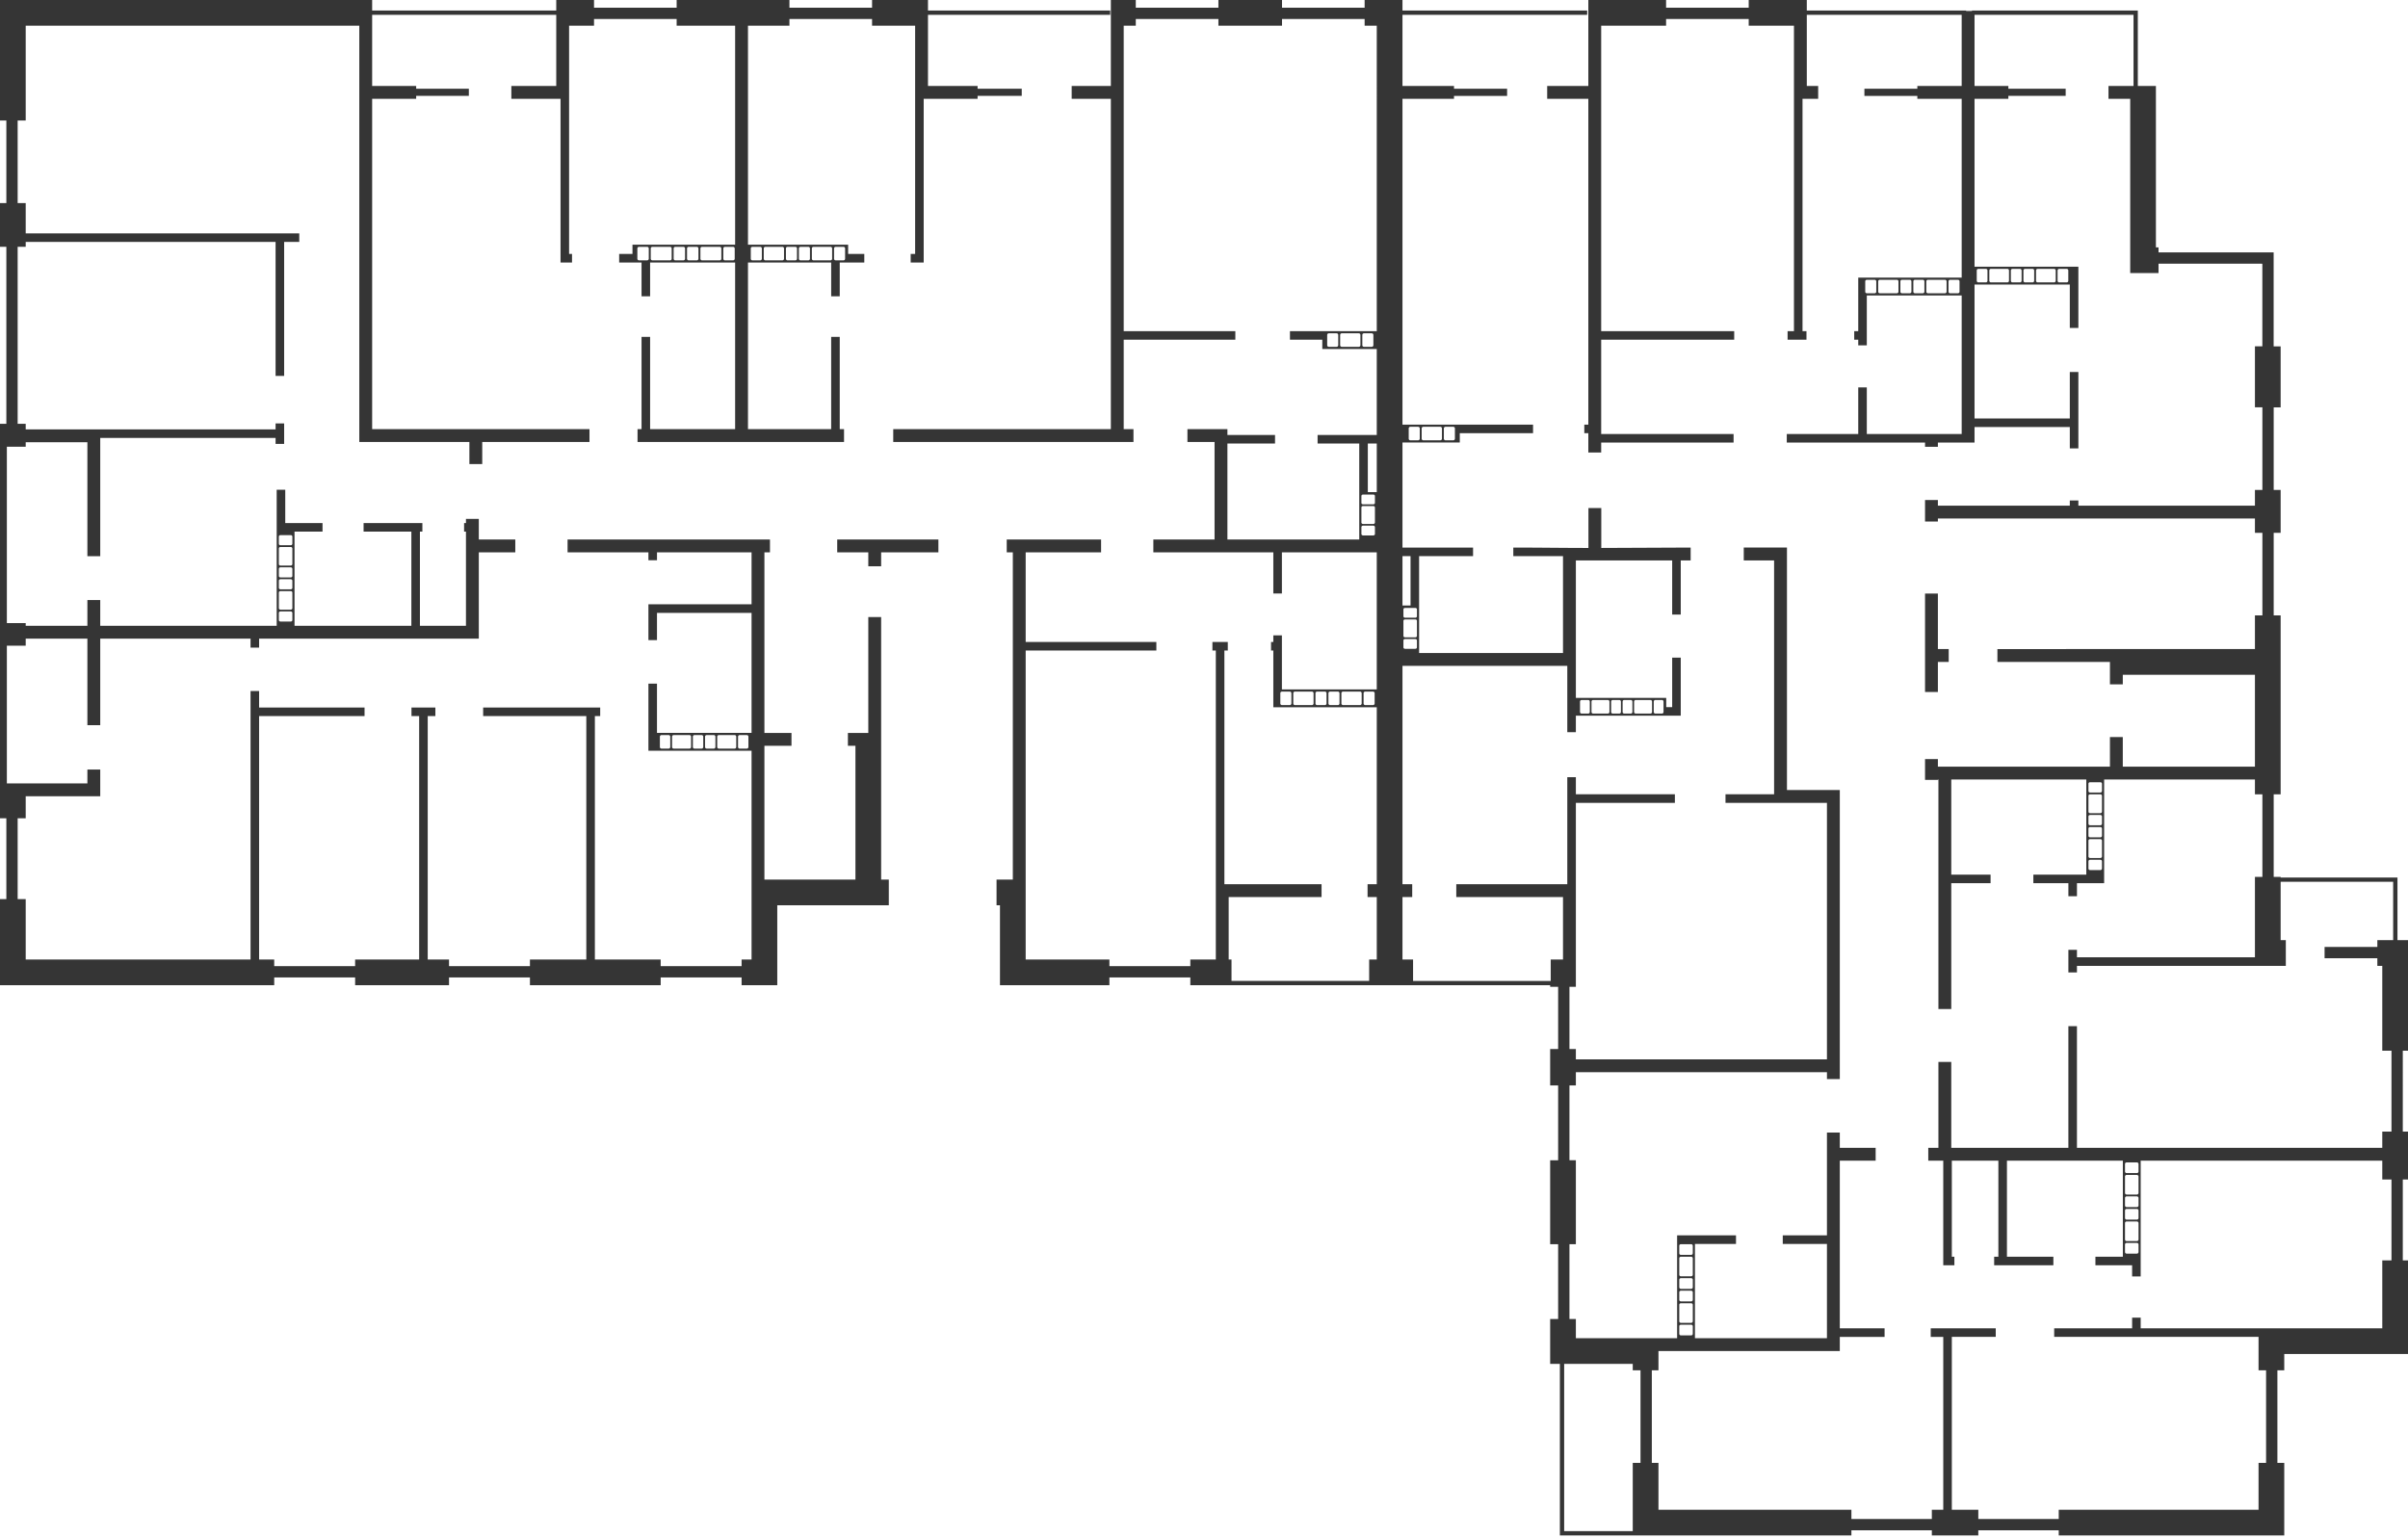 <svg width="1060" height="677" fill="none" xmlns="http://www.w3.org/2000/svg"><path fill-rule="evenodd" clip-rule="evenodd" d="M849.902 584.811h28.625v3.77h-19.334v76.105h11.656v4.075h35.405v-4.075h87.958v-20.621h3.314v-40.776h-3.314v-14.708h-89.961v-3.77h34.307v-4.699h3.772v4.699h106.35V554.91h4.05v-35.614h-4.05v-8.284H942.33v50.97h-3.772v-4.917h-16.156v-3.771h12.072v-42.281h-51.019v42.281h20.436v3.771h-26.062v-3.771h1.854v-42.281h-20.49v42.281h1.123v3.771h-4.894v-46.053h-6.597v-5.656h4.464v-37.835h5.658v37.835h51.554V451.78h3.772v53.576h134.407v-7.157h4.05v-35.613h-4.05v-37.355h-2.17v-3.344h-23.23v-4.977h23.23v-2.991h6.96V388.22h-49.53v25.699h2.28v11.312h-91.947v2.903h-3.772v-9.97h3.772v3.296h78.347v-35.386h3.283v-36.36h-3.283v-6.527h-66.38v45.65h-11.967v5.733h-3.772v-5.733H895.08v-3.771h23.305v-41.879h-59.438v41.879h17.306v3.771h-17.306v55.41h-5.658v-101.06h-.23v.157h-5.658v-9.148h5.658v3.335h75.733v-13.022h5.658v13.022h58.17v-40.458h-58.17v4.206h-5.658v-9.863h-49.535v-5.656H992.62v-14.82h3.283v-36.361h-3.283v-6.304H853.059v1.34h-5.658v-9.467h5.658v2.471h58.07v-2.267h3.772v2.267h77.719v-6.92h3.283v-36.361h-3.283v-26.852h3.266v-36.36h-.409v-.044h-45.294v4.13h-12.467v-76.72h-9.562v-5.655h11.025V6.523h-69.991v31.314h14.893v1.215h25.232v3.164h-25.232v1.277h-14.893v73.931h45.713v26.95h-3.772v-19.097h-41.941v58.958h41.941V163.79h3.772v33.622h-3.772v-9.406h-41.941v6.843h-16.129v1.867h-5.658v-1.867h-60.864v-3.771h31.457v-20.516h3.772v20.516h41.764v-61.002h-41.764v21.961h-3.772v-2.473h-1.765v-3.771h1.765v-23.569h45.536v-78.73h-19.518v-1.277H820.71v-3.164h23.302v-1.216h19.518V6.524h-68.176v31.313h5.004v5.656h-6.89v102.3h1.742v3.77h-8.314v-3.77h2.8V11.313h-19.915V8.368h-36.37v2.945h-28.57v134.48h58.554v3.77h-58.554v41.515h58.281v3.771h-58.281v4.373h-5.658v-8.502h-1.77v-3.771h1.77V43.493h-18.114v-5.656h18.114V.001h34.228v3.39h36.37V.001h25.573v4.637h70.131v.206h2.583v-.206h72.997v33.199h7.967V108.9h1.151v2.207h50.677v41.38h3.08v26.852h-3.06V215.7h3.06v18.88h-3.06v36.361h3.06v78.773h-3.06v36.361h3.06v.26h51.42v27.585h4.64v48.667h-2.29V498.2h2.29v21.098h-2.29v35.613h2.29v41.213h-54.47v7.167h-3.02v40.775h3.02V676h-99.275v-2.261h-35.406V676h-20.455v-2.261h-35.406V676H686.657v-75.522h-4.278V580.71h3.512v-32.938h-3.512v-36.95h3.512v-32.938h-3.512v-16.031h3.512v-27.404h-3.512v-.692H523.98v-3.418h-35.619v3.418h-48.173v-35.204h-1.505v-11.312h7.163V243.192h-2.683v-5.656h41.534v5.656h-33.193v39.441h57.525v3.771h-57.525v136.04h36.857v2.918h35.619v-2.918h11.225v-136.04h-1.498v-3.771h6.768v3.771h-1.498v102.887h42.771v5.656h-40.885v27.497h1.247v9.427h60.59v-9.427h3.353v-27.497h-4.052v-5.656h4.052v-77.907h-45.536v-24.98h-1.004v-3.771h1.004v-2.914h3.772v23.812h41.763v-60.339h-41.763v18.116h-3.772v-18.116h-52.816v-5.656h26.948V194.6H522.71v-5.656h17.598v2.559h20.961v3.771h-20.961v42.262h58.032v-42.262h-18.334v-3.771h26.047v-37.858h-23.978v-4.082h-14.237v-3.771h38.215V11.313h-5.343V8.368h-36.371v2.945h-27.996V8.368h-36.371v2.945h-5.316v134.479h49.139v3.771h-49.139v39.381h4.3v5.656H393.2v-5.656h95.798V43.494h-17.247v-5.657h17.247V.001h10.974v3.39h36.371V.001h27.996v3.39h36.371V.001h16.659v4.637h81.307v1.885h-81.307v31.314h22.683v1.216h23.376v3.164h-23.376v1.276h-22.683V186.95h57.479v3.771h-32.249v4.082h-25.23v46.27h31.071v3.771h-23.751v42.664h63.348v-42.664h-21.882v-3.771c11.429 0 21.644.173 33.073.173V223.67h5.658v17.575l39.343-.173v5.656h-4.363v23.839h-3.772v-23.839h-42.399v60.517h39.778v4.082h2.621v-21.791h3.772v25.562h-46.171v7.244h-3.772v-29.179h-72.554v96.128h4.286v5.656h-4.286v27.497h4.664v9.427h60.59v-9.427h5.414v-27.497h-46.983v-5.656h48.869v-47.115h3.772v7.519h43.587v3.771h-43.587v80.983h-2.825v27.404h2.825v4.54h110.527V353.465h-44.657v-3.77h21.391V246.728h-13.355v-5.657h19.013v106.738c7.757 0 15.511.004 23.266.004v127.26h-5.658v-3.023H693.695v5.834h-2.825v32.938h2.825v36.95h-2.825v32.938h2.825v8.455h44.566V543.89h25.924v3.77h-18.068v41.505h58.105V547.66h-19.449v-3.77h19.449v-45.255h5.657v6.721h15.783v5.657h-15.783v73.798h19.715v3.771h-19.715v6.239h-79.825v8.469h-2.924v40.775h2.924v20.622h84.935v4.074h35.405v-4.074h5.028v-76.105h-5.519v-3.771h-.001zm-131.165 89.303v-30.049h3.414V603.29h-3.414v-2.812h-30.195v73.636h30.195zM408.496 4.637h80.207v1.886h-80.207v31.313h21.845v1.216h19.432v3.164h-19.432v1.277H406.61v72.083h-5.729v-3.771h1.957V11.313h-18.959V8.367h-36.37v2.946H329.26v96.41h44.093v4.082h7.112v3.771h-10.811v14.872h-3.772v-14.872H329.26v73.368h36.622v-40.623h3.772v40.623h1.891v5.656h-90.897v-5.656h1.76v-40.623h3.772v40.623h37.422v-73.368H286.18v14.872h-3.772v-14.872h-9.851v-3.771h5.858v-4.082h45.187v-96.41H297.86V8.367h-36.371v2.946h-10.972v100.492h1.287v3.771h-5.058V43.493h-21.65v-5.656h19.764V6.523h-81.039v31.314h19.376v1.215h23.193v3.164h-23.193v1.277h-19.376v145.451h95.672v5.656h-47.212v9.699h-5.658V194.6h-48.46V11.313H11.316V53.05H7.773v36.36h3.543v13.342h120.421v3.77h-6.655v58.981h-3.772v-58.981H11.316v2.141H7.773v77.921h3.543v2.462H121.31v-2.637h3.772v9.019h-3.772v-2.611H44.128v52.043H38.47v-50.158H11.316v1.964H3.018v77.653h8.298v1.189H38.47V264.19h5.658v11.318h77.67v-59.882h3.772v14.651h16.406v3.77h-12.322v41.461h51.426v-41.461h-21.03v-3.77h25.883v3.77h-1.081v41.461h20.262v-41.461h-.82v-3.77h.82v-1.828h5.658v9.086h16.062v5.656h-16.062v37.974H114.06v3.96h-3.772v-3.96h-66.16v38.112H38.47v-38.112H11.316v3.113H3.018v60.631H38.47v-6.106h5.658v11.763H11.316v9.68H7.773v35.609h3.543v26.588h98.972V304.23h3.772v7.267h46.415v3.77H114.06v107.177h6.65v2.918h35.618v-2.918h28.184V315.267h-3.378v-3.77h10.517v3.77h-3.367v107.177h9.378v2.918h35.618v-2.918h24.814V315.267h-45.408v-3.77h51.519v3.77h-2.34v107.177h28.965v2.918h35.619v-2.918h4.389v-91.913h-45.402v-29.547h3.772v21.694h41.63v-52.85h-41.63v12.004h-3.772v-15.775h45.402v-22.865h-41.63v3.453h-3.772v-3.453h-35.59v-5.656h89.091v5.656h-2.441v79.486h11.915v5.656h-11.915v58.907h40.068v-58.907h-3.317v-5.656h8.975v-50.995h5.658v115.558h3.37v11.312h-49.096v35.204h-15.705v-3.418h-35.618v3.418H233.28v-3.418h-35.618v3.418h-41.334v-3.418H120.71v3.418H0v-37.902h2.795v-35.608H0V186.585h2.795v-77.921H0V89.412h2.795v-36.36H0V0h163.821v4.637h81.039V0h16.629v3.39h36.371V0h49.649v3.39h36.371V0h24.616v4.637zm462.361 113.739h3.33c.384 0 .697.322.697.717v4.515a.709.709 0 01-.697.716h-3.33a.708.708 0 01-.696-.716v-4.515c0-.396.313-.717.696-.717zm35.582 0h3.33c.383 0 .696.322.696.717v4.515a.709.709 0 01-.696.716h-3.33a.708.708 0 01-.697-.716v-4.515c0-.396.313-.717.697-.717zm-9.479 0h7.267c.383 0 .696.322.696.717v4.515a.71.71 0 01-.696.716h-7.267a.707.707 0 01-.696-.716v-4.515c0-.396.312-.717.696-.717zm-5.541 0h3.33c.384 0 .696.322.696.717v4.515a.708.708 0 01-.696.716h-3.33a.707.707 0 01-.696-.716v-4.515c0-.396.312-.717.696-.717zm-5.542 0h3.33c.384 0 .697.322.697.717v4.515a.709.709 0 01-.697.716h-3.33a.707.707 0 01-.696-.716v-4.515c0-.396.312-.717.696-.717zm-9.478 0h7.267c.384 0 .696.322.696.717v4.515a.71.71 0 01-.696.716h-7.267a.708.708 0 01-.696-.716v-4.515c0-.396.313-.717.696-.717zm-54.606 4.798h3.43c.395 0 .717.323.717.717v4.515a.72.72 0 01-.717.717h-3.43a.72.72 0 01-.718-.717v-4.515c0-.395.322-.717.718-.717zm36.65 0h3.43c.395 0 .717.323.717.717v4.515a.72.72 0 01-.717.717h-3.43a.72.72 0 01-.718-.717v-4.515c0-.395.322-.717.718-.717zm-9.764 0h7.486a.72.72 0 01.717.717v4.515a.72.72 0 01-.717.717h-7.486a.719.719 0 01-.717-.717v-4.515c0-.395.322-.717.717-.717zm-5.708 0h3.431c.395 0 .717.323.717.717v4.515a.72.72 0 01-.717.717h-3.431a.719.719 0 01-.717-.717v-4.515c0-.395.322-.717.717-.717zm-5.708 0h3.431c.395 0 .717.323.717.717v4.515a.72.72 0 01-.717.717h-3.431a.719.719 0 01-.717-.717v-4.515c0-.395.322-.717.717-.717zm-9.762 0h7.485c.395 0 .717.323.717.717v4.515a.72.72 0 01-.717.717h-7.485a.72.72 0 01-.718-.717v-4.515c0-.395.322-.717.718-.717zm91.836 259.221v-3.196c0-.368.323-.668.718-.668h4.516c.394 0 .717.301.717.668v3.196c0 .367-.322.668-.717.668h-4.516c-.396 0-.718-.3-.718-.668zm0-34.145v-3.196c0-.368.323-.668.718-.668h4.516c.394 0 .717.301.717.668v3.196c0 .368-.322.668-.717.668h-4.516c-.396 0-.718-.3-.718-.668zm0 9.096v-6.974c0-.368.323-.668.718-.668h4.516c.393 0 .717.302.717.668v6.974c0 .367-.322.668-.717.668h-4.516c-.396 0-.718-.3-.718-.668zm0 5.318v-3.196c0-.368.323-.668.718-.668h4.516c.394 0 .717.3.717.668v3.196c0 .367-.322.668-.717.668h-4.516c-.396 0-.718-.3-.718-.668zm0 5.318v-3.196c0-.368.323-.668.718-.668h4.516c.394 0 .717.3.717.668v3.196c0 .368-.322.668-.717.668h-4.516c-.396 0-.718-.3-.718-.668zm0 9.095v-6.973c0-.368.323-.668.718-.668h4.516c.393 0 .717.3.717.668v6.973c0 .367-.322.668-.717.668h-4.516c-.396 0-.718-.3-.718-.668zm16.09 174.152v-3.318c0-.382.323-.694.717-.694h4.516c.395 0 .718.312.718.694v3.318a.707.707 0 01-.718.693h-4.516a.706.706 0 01-.717-.693zm0-35.451v-3.318c0-.382.323-.694.717-.694h4.516c.395 0 .718.312.718.694v3.318a.707.707 0 01-.718.693h-4.516a.706.706 0 01-.717-.693zm0 9.443v-7.24c0-.382.323-.693.717-.693h4.516c.394 0 .718.312.718.693v7.24a.708.708 0 01-.718.694h-4.516a.707.707 0 01-.717-.694zm0 5.521v-3.317c0-.383.323-.694.717-.694h4.516c.395 0 .718.312.718.694v3.317a.707.707 0 01-.718.694h-4.516a.707.707 0 01-.717-.694zm0 5.522v-3.318c0-.383.323-.694.717-.694h4.516c.395 0 .718.312.718.694v3.318a.707.707 0 01-.718.693h-4.516a.706.706 0 01-.717-.693zm0 9.443v-7.24c0-.382.323-.693.717-.693h4.516c.394 0 .718.312.718.693v7.24a.708.708 0 01-.718.694h-4.516a.707.707 0 01-.717-.694zM696.156 308.196h3.038c.35 0 .635.323.635.717v4.515c0 .394-.286.717-.635.717h-3.038c-.349 0-.635-.322-.635-.717v-4.515c0-.395.285-.717.635-.717zm32.455 0h3.038c.35 0 .635.323.635.717v4.515c0 .394-.286.717-.635.717h-3.038c-.349 0-.635-.322-.635-.717v-4.515c0-.395.285-.717.635-.717zm-8.645 0h6.628c.35 0 .635.323.635.717v4.515c0 .394-.286.717-.635.717h-6.628c-.349 0-.635-.322-.635-.717v-4.515c0-.395.285-.717.635-.717zm-5.055 0h3.037c.35 0 .636.323.636.717v4.515c0 .394-.286.717-.636.717h-3.037c-.349 0-.635-.322-.635-.717v-4.515c0-.395.285-.717.635-.717zm-5.054 0h3.037c.35 0 .635.323.635.717v4.515c0 .394-.286.717-.635.717h-3.037c-.35 0-.636-.322-.636-.717v-4.515c0-.395.285-.717.636-.717zm-8.646 0h6.628c.35 0 .635.323.635.717v4.515c0 .394-.286.717-.635.717h-6.628c-.349 0-.635-.322-.635-.717v-4.515c0-.395.286-.717.635-.717zm-318.989-58.879v-6.125h-13.686v-5.657h44.546v5.657h-25.201v6.125h-5.659zm235.564 35.7v-3.036c0-.35.322-.635.717-.635h4.516c.394 0 .717.285.717.635v3.036c0 .349-.322.635-.717.635h-4.516c-.396 0-.717-.285-.717-.635zm0-13.696v-3.037c0-.349.322-.634.717-.634h4.516c.394 0 .717.285.717.634v3.037c0 .35-.322.635-.717.635h-4.516c-.396 0-.717-.285-.717-.635zm0 8.643v-6.626c0-.35.322-.635.717-.635h4.516c.394 0 .717.286.717.635v6.626c0 .349-.322.635-.717.635h-4.516c-.396 0-.717-.286-.717-.635zm-.418-13.369v-21.753h3.549v21.753h-3.549zm22.364-78.694h-3.43a.718.718 0 00-.717.717v4.514c0 .395.323.717.717.717h3.43a.718.718 0 00.717-.717v-4.514a.718.718 0 00-.717-.717zm-15.471 0h-3.43a.718.718 0 00-.717.717v4.514c0 .395.323.717.717.717h3.43a.72.72 0 00.718-.717v-4.514a.718.718 0 00-.718-.717zm9.763 0h-7.485a.718.718 0 00-.717.717v4.514a.72.72 0 00.717.717h7.485a.719.719 0 00.717-.717v-4.514a.718.718 0 00-.717-.717zm-27.972 28.774v-21.401h-3.94v21.401h3.94zm-.809 18.422v-3.036c0-.35-.323-.636-.717-.636h-4.516c-.395 0-.717.286-.717.636v3.036c0 .349.322.635.717.635h4.516c.395 0 .717-.285.717-.635zm0-13.696v-3.037c0-.35-.323-.635-.717-.635h-4.516c-.395 0-.717.286-.717.635v3.037c0 .35.322.635.717.635h4.516c.395 0 .717-.285.717-.635zm0 8.643v-6.626c0-.35-.323-.635-.717-.635h-4.516c-.394 0-.717.286-.717.635v6.626c0 .349.322.635.717.635h4.516c.395 0 .717-.286.717-.635zm-20.301-83.3h3.43c.395 0 .717.322.717.717v4.515a.719.719 0 01-.717.717h-3.43a.719.719 0 01-.717-.717v-4.515c0-.395.322-.717.717-.717zm15.471 0h3.43c.395 0 .717.322.717.717v4.515a.72.72 0 01-.717.717h-3.43a.718.718 0 01-.717-.717v-4.515c0-.395.321-.717.717-.717zm-9.763 0h7.485c.396 0 .717.323.717.717v4.515a.72.72 0 01-.717.717h-7.485a.719.719 0 01-.717-.717v-4.515c0-.395.322-.717.717-.717zM291.154 323.63h3.22c.371 0 .674.322.674.717v4.515c0 .394-.304.717-.674.717h-3.22c-.37 0-.673-.322-.673-.717v-4.515c0-.395.303-.717.673-.717zm34.405 0h3.22c.37 0 .673.322.673.717v4.515c0 .394-.303.717-.673.717h-3.22c-.37 0-.674-.322-.674-.717v-4.515c0-.395.303-.717.674-.717zm-9.165 0h7.026c.371 0 .673.323.673.717v4.515c0 .393-.303.717-.673.717h-7.026c-.371 0-.673-.322-.673-.717v-4.515c0-.395.302-.717.673-.717zm-5.359 0h3.22c.371 0 .674.322.674.717v4.515c0 .394-.303.717-.674.717h-3.22c-.37 0-.673-.322-.673-.717v-4.515c0-.395.302-.717.673-.717zm-5.358 0h3.22c.371 0 .673.322.673.717v4.515c0 .394-.303.717-.673.717h-3.22c-.37 0-.673-.322-.673-.717v-4.515c0-.395.302-.717.673-.717zm-9.165 0h7.027c.37 0 .672.323.672.717v4.515c0 .393-.303.717-.672.717h-7.027c-.37 0-.673-.322-.673-.717v-4.515c0-.395.302-.717.673-.717zm-173.761-50.642v-3.144c0-.362.323-.658.717-.658h4.517c.394 0 .717.297.717.658v3.144c0 .361-.322.658-.717.658h-4.517c-.395 0-.717-.296-.717-.658zm0-33.595v-3.144c0-.363.323-.658.717-.658h4.517c.394 0 .717.296.717.658v3.144c0 .361-.322.657-.717.657h-4.517c-.395 0-.717-.295-.717-.657zm0 8.949v-6.861c0-.362.323-.657.717-.657h4.517c.393 0 .717.296.717.657v6.861c0 .362-.322.658-.717.658h-4.517c-.395 0-.717-.295-.717-.658zm0 5.233v-3.145c0-.362.323-.657.717-.657h4.517c.394 0 .717.295.717.657v3.145c0 .361-.322.657-.717.657h-4.517c-.395 0-.717-.295-.717-.657zm0 5.232v-3.144c0-.363.323-.658.717-.658h4.517c.394 0 .717.296.717.658v3.144c0 .361-.322.657-.717.657h-4.517c-.395 0-.717-.295-.717-.657zm0 8.949v-6.861c0-.362.323-.657.717-.657h4.517c.393 0 .717.296.717.657v6.861c0 .361-.322.658-.717.658h-4.517c-.395 0-.717-.296-.717-.658zm158.555-159.081h3.541a.73.73 0 01.741.717v4.514a.731.731 0 01-.741.717h-3.541a.73.73 0 01-.74-.717v-4.514a.73.73 0 01.74-.717zm37.835 0h3.541a.73.73 0 01.74.717v4.514a.73.73 0 01-.74.717h-3.541a.731.731 0 01-.741-.717v-4.514a.73.73 0 01.741-.717zm-10.079 0h7.727a.73.73 0 01.74.717v4.514a.731.731 0 01-.74.717h-7.727a.73.73 0 01-.74-.717v-4.514a.73.73 0 01.74-.717zm-5.892 0h3.541a.73.73 0 01.74.717v4.514a.73.73 0 01-.74.717h-3.541a.73.73 0 01-.74-.717v-4.514a.73.73 0 01.74-.717zm-5.893 0h3.541a.73.73 0 01.74.717v4.514a.73.73 0 01-.74.717h-3.541a.73.73 0 01-.74-.717v-4.514a.73.73 0 01.74-.717zm-10.078 0h7.726a.73.73 0 01.741.717v4.514a.732.732 0 01-.741.717h-7.726a.731.731 0 01-.741-.717v-4.514a.73.73 0 01.741-.717zm44.015 0h3.43c.395 0 .717.322.717.717v4.514a.719.719 0 01-.717.717h-3.43a.718.718 0 01-.717-.717v-4.514c0-.396.322-.717.717-.717zm36.65 0h3.43c.395 0 .717.322.717.717v4.514a.719.719 0 01-.717.717h-3.43a.719.719 0 01-.717-.717v-4.514c0-.396.322-.717.717-.717zm-9.763 0h7.485c.395 0 .717.322.717.717v4.514a.72.72 0 01-.717.717h-7.485a.718.718 0 01-.717-.717v-4.514c0-.396.321-.717.717-.717zm-5.708 0h3.43c.395 0 .717.322.717.717v4.514a.719.719 0 01-.717.717h-3.43a.72.72 0 01-.718-.717v-4.514c0-.396.322-.717.718-.717zm-5.708 0h3.43c.395 0 .717.322.717.717v4.514a.719.719 0 01-.717.717h-3.43a.72.72 0 01-.718-.717v-4.514c0-.396.322-.717.718-.717zm-9.763 0h7.485c.395 0 .717.322.717.717v4.514a.72.72 0 01-.717.717h-7.485a.719.719 0 01-.717-.717v-4.514c0-.396.322-.717.717-.717zm227.396 195.808h3.43c.396 0 .718.322.718.717v4.515a.72.72 0 01-.718.717h-3.43a.719.719 0 01-.717-.717V305.2c0-.396.322-.717.717-.717zm36.65 0h3.431c.394 0 .717.322.717.717v4.515a.72.72 0 01-.717.717h-3.431a.719.719 0 01-.717-.717V305.2c0-.396.322-.717.717-.717zm-9.763 0h7.485c.395 0 .717.323.717.717v4.515a.72.72 0 01-.717.717h-7.485a.719.719 0 01-.717-.717V305.2c0-.396.322-.717.717-.717zm-5.708 0h3.43c.396 0 .717.322.717.717v4.515a.719.719 0 01-.717.717h-3.43a.718.718 0 01-.717-.717V305.2c0-.396.322-.717.717-.717zm-5.708 0h3.43c.395 0 .717.322.717.717v4.515a.719.719 0 01-.717.717h-3.43a.718.718 0 01-.717-.717V305.2c0-.396.322-.717.717-.717zm-9.763 0h7.485c.396 0 .717.323.717.717v4.515a.72.72 0 01-.717.717h-7.485a.719.719 0 01-.717-.717V305.2c0-.396.322-.717.717-.717zm169.187 282.748v-3.318c0-.382.323-.694.718-.694h4.516c.394 0 .717.313.717.694v3.318a.707.707 0 01-.717.694h-4.516a.707.707 0 01-.718-.694zm0-35.451v-3.318c0-.382.323-.693.718-.693h4.516c.394 0 .717.312.717.693v3.318a.708.708 0 01-.717.694h-4.516a.707.707 0 01-.718-.694zm0 9.444v-7.24c0-.382.323-.694.718-.694h4.516a.71.71 0 01.717.694v7.24a.707.707 0 01-.717.693h-4.516a.707.707 0 01-.718-.693zm0 5.521v-3.318c0-.382.323-.693.718-.693h4.516c.394 0 .717.312.717.693v3.318a.708.708 0 01-.717.694h-4.516a.707.707 0 01-.718-.694zm0 5.521v-3.318c0-.382.323-.693.718-.693h4.516c.394 0 .717.312.717.693v3.318a.707.707 0 01-.717.694h-4.516a.707.707 0 01-.718-.694zm0 9.444v-7.241c0-.382.323-.693.718-.693h4.516c.393 0 .717.312.717.693v7.241a.707.707 0 01-.717.693h-4.516a.707.707 0 01-.718-.693zm108.188-277.049v-43.323h5.658v24.422h4.76v5.656h-4.76v13.245h-5.658z" fill="#353535"/></svg>